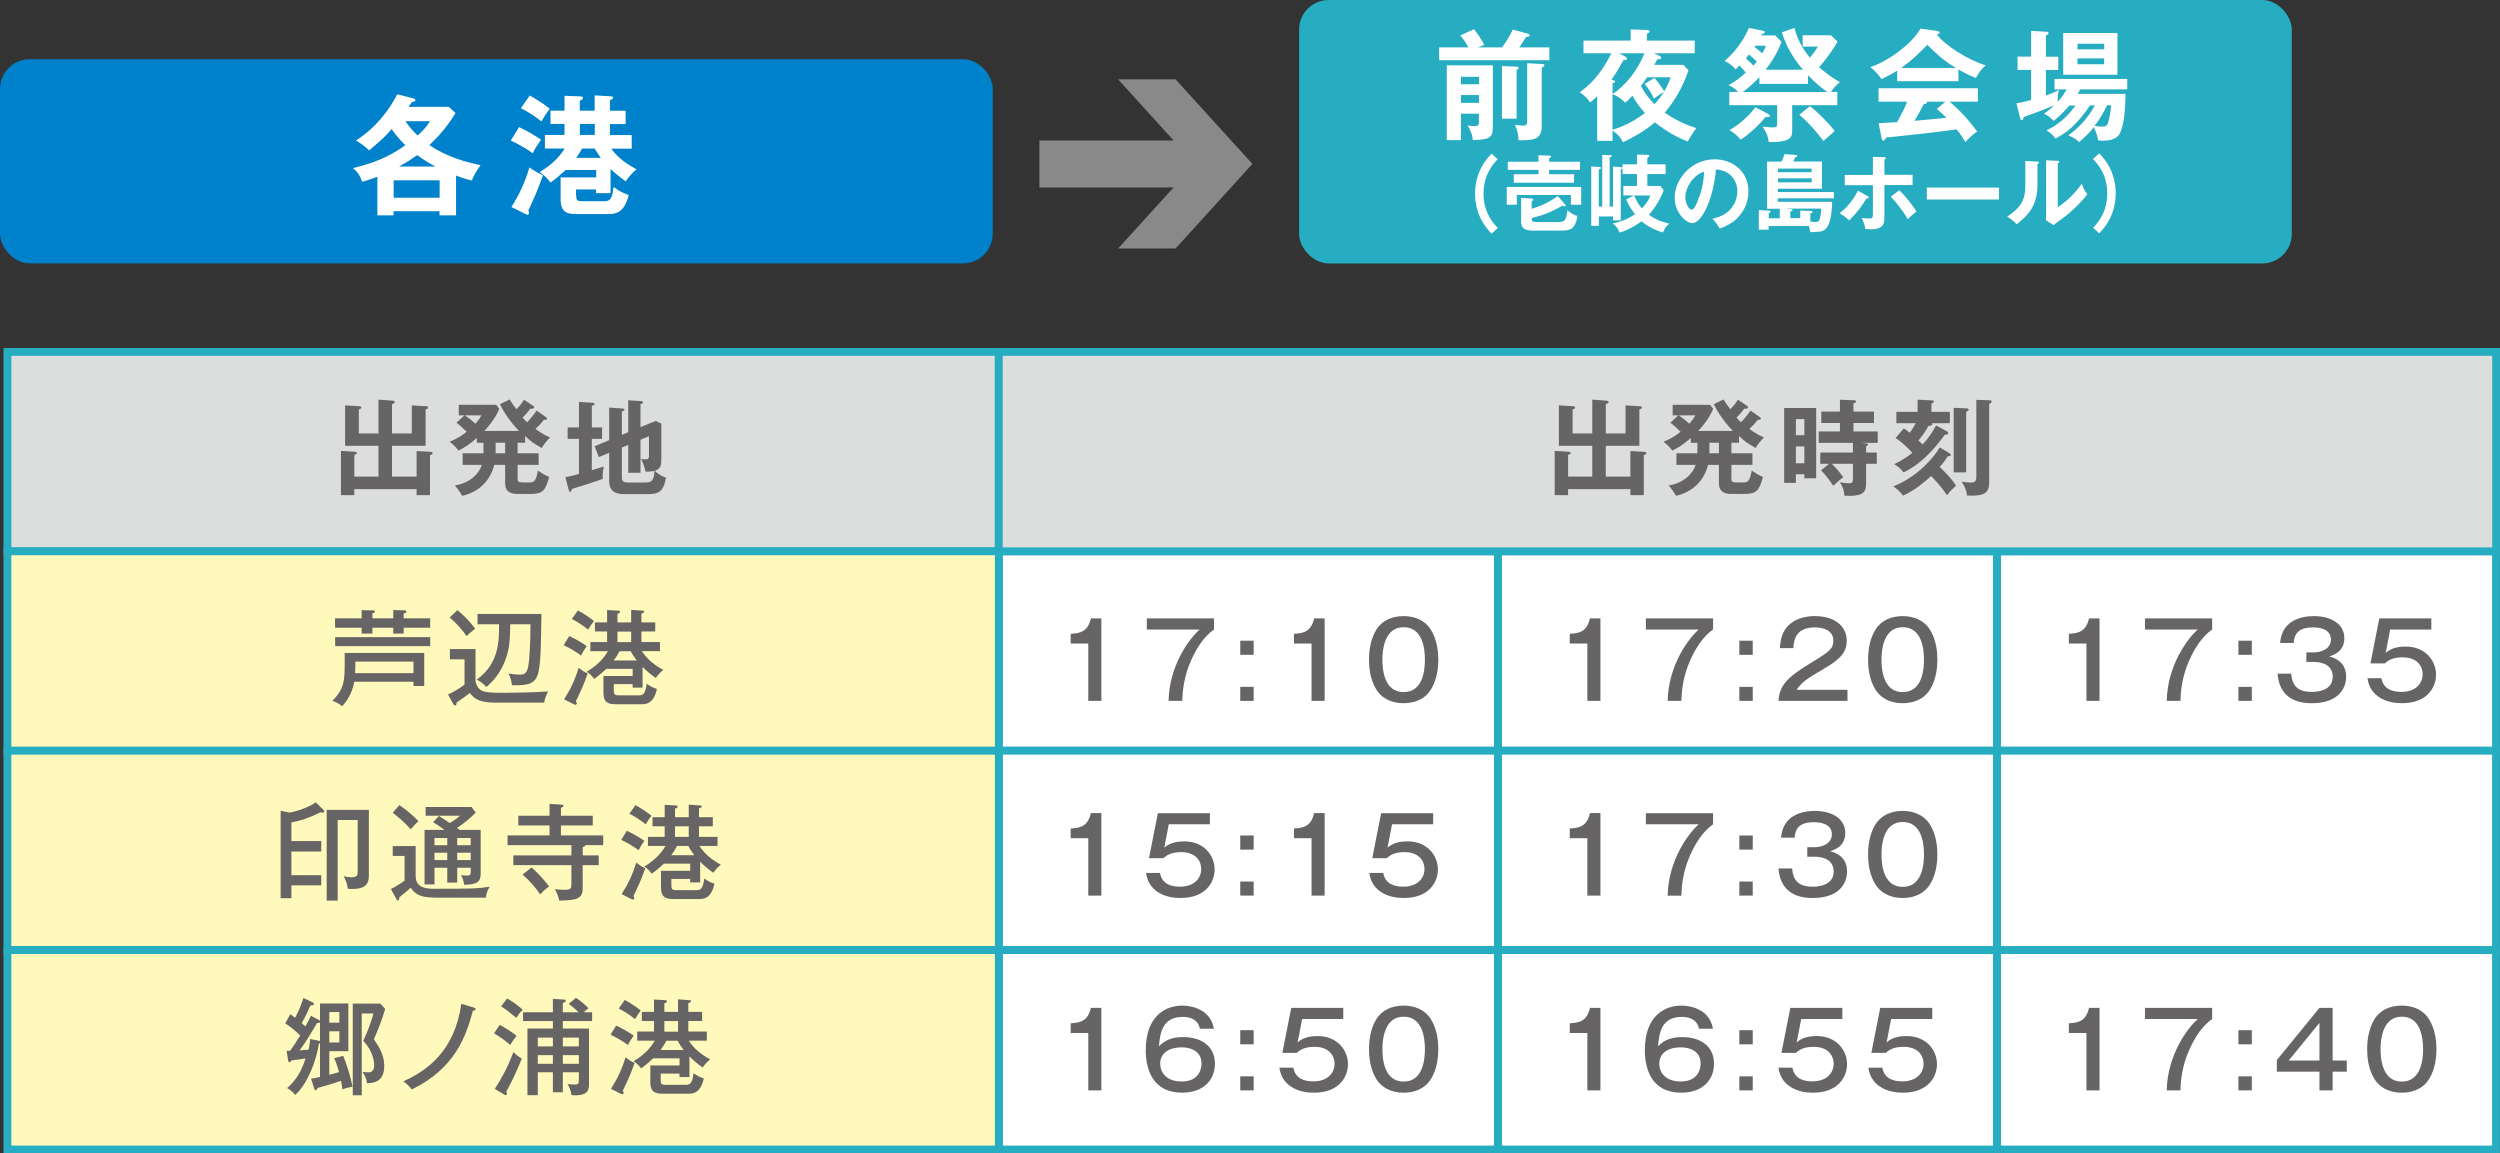 <?xml version="1.0" encoding="UTF-8"?>
<svg id="_レイヤー_2" data-name="レイヤー_2" xmlns="http://www.w3.org/2000/svg" viewBox="0 0 238.84 110.19">
  <rect x="0" y="0" width="238.84" height="110.19" fill="#333333" stroke="none"/>
  <defs>
    <style>
      .cls-1, .cls-2 {
        fill: #fff;
      }

      .cls-1, .cls-3, .cls-4 {
        stroke: #26adc1;
        stroke-miterlimit: 10;
        stroke-width: .75px;
      }

      .cls-5 {
        fill: #898989;
      }

      .cls-3 {
        fill: #dcdddd;
      }

      .cls-4 {
        fill: #fffabc;
      }

      .cls-6 {
        fill: #0081cc;
      }

      .cls-7 {
        fill: #26adc1;
      }

      .cls-8 {
        fill: #666464;
      }
    </style>
  </defs>
  <g id="_文字" data-name="文字">
    <g>
      <g>
        <rect class="cls-1" x="190.78" y="52.67" width="47.68" height="19.05"/>
        <rect class="cls-1" x="190.78" y="71.72" width="47.68" height="19.05"/>
        <rect class="cls-1" x="190.78" y="90.77" width="47.68" height="19.05"/>
        <rect class="cls-1" x="143.1" y="52.67" width="47.68" height="19.05"/>
        <rect class="cls-1" x="143.1" y="71.72" width="47.68" height="19.05"/>
        <rect class="cls-1" x="143.1" y="90.77" width="47.68" height="19.05"/>
        <rect class="cls-1" x="95.42" y="52.67" width="47.68" height="19.05"/>
        <rect class="cls-1" x="95.42" y="71.72" width="47.68" height="19.05"/>
        <rect class="cls-1" x="95.42" y="90.77" width="47.68" height="19.05"/>
        <rect class="cls-3" x=".71" y="33.62" width="94.71" height="19.05"/>
        <rect class="cls-4" x=".71" y="52.67" width="94.71" height="19.05"/>
        <rect class="cls-4" x=".71" y="71.72" width="94.71" height="19.05"/>
        <rect class="cls-4" x=".71" y="90.77" width="94.71" height="19.05"/>
        <rect class="cls-3" x="95.42" y="33.62" width="143.05" height="19.05"/>
        <g>
          <path class="cls-8" d="M39.8,45.53v-2.44l1.23.07c.15,0,.3.02.3.14,0,.11-.15.15-.25.18v3.82h-1.28v-.57h-5.95v.57h-1.28v-4.22l1.26.07c.1.01.27.02.27.13,0,.1-.12.14-.25.18v2.07h2.31v-2.94h-3.19v-3.86l1.36.08s.19,0,.19.13c0,.09-.12.14-.24.17v2.3h1.88v-3.23l1.26.09c.14.01.3.02.3.14,0,.1-.14.16-.27.2v2.8h1.89v-2.68l1.36.08c.06,0,.2,0,.2.12s-.14.15-.24.18v3.48h-3.21v2.94h2.35Z"/>
          <path class="cls-8" d="M50.18,42.3h-.73v1h2.01v1.11h-2.01v1.23c0,.36.01.45.52.45h.61c.39,0,.63-.06.81-1.13.43.29.66.42,1.08.61-.38,1.3-.58,1.62-1.82,1.62h-1.2c-1.19,0-1.19-.74-1.19-1.11v-1.67h-1.04c-.38,1.55-1.51,2.6-3.05,2.96-.22-.37-.44-.68-.71-1,1.36-.18,2.33-1.11,2.57-1.96h-1.83v-1.11h1.99c0-.07,0-.11,0-.19v-.81h-.63v-.46c-.62.54-1.1.88-1.76,1.21-.22-.3-.54-.64-.85-.85.46-.18,1.01-.44,1.64-.95-.57-.54-.71-.66-.98-.87l.76-.7h-.54v-1.01h3.57l.3.39c-.42,1.04-1.25,1.92-1.43,2.11h3.31c-.93-.96-1.6-2.06-1.82-2.56l.93-.45c.25.42.39.6.65.93.33-.34.49-.53.72-.9l.87.58s.1.07.1.15c0,.16-.24.13-.36.12-.25.35-.32.41-.74.86.19.22.33.35.43.44.51-.53.75-.88.9-1.12l.9.63s.1.08.1.14c0,.11-.14.12-.3.12-.38.46-.38.47-.81.87.72.52,1.17.71,1.4.81-.23.23-.61.66-.79,1.01-.77-.44-1.05-.62-1.59-1.15v.65ZM44.41,39.68c.08.05.58.4,1.01.8.33-.37.47-.61.58-.8h-1.59ZM47.35,42.3v1h.91v-1h-.91Z"/>
          <path class="cls-8" d="M57.52,40.84v1.09h-.98v2.99c.18-.06.98-.3,1.14-.35-.1.61-.12.74-.09,1.18-.61.24-2.83.93-2.95.96-.05.21-.07.28-.16.28s-.12-.09-.15-.2l-.32-1.2c.28-.05.66-.12,1.3-.31v-3.35h-1.08v-1.09h1.08v-2.44l1.34.08c.07,0,.16.04.16.13,0,.07-.08.1-.27.16v2.07h.98ZM60.02,41.29v-3.05l1.23.08c.08,0,.18.05.18.12,0,.08-.11.13-.24.18v2.19l1.45-.6.54.26v3.46c0,.35,0,.86-.62,1.05.39.39.78.55,1.07.66-.27,1.4-.74,1.57-1.85,1.57h-2.11c-.76,0-1.47-.18-1.47-1.28v-2.67l-.99.41-.4-1.04,1.39-.58v-3.11l1.29.09c.08.01.18.04.18.11s-.13.13-.26.18v2.23l.61-.26ZM59.41,42.76v2.82c0,.23,0,.52.56.52h1.6c.64,0,.91-.12.96-1.11-.26.06-.69.07-.86.07-.04-.17-.15-.72-.43-1.22.12.02.27.05.41.05.35,0,.35-.19.35-.4v-1.82l-.81.34v3.16h-1.17v-2.67l-.61.26Z"/>
        </g>
        <g>
          <path class="cls-8" d="M155.76,45.53v-2.44l1.23.07c.15,0,.3.02.3.14,0,.11-.15.15-.25.18v3.82h-1.28v-.57h-5.95v.57h-1.28v-4.22l1.26.07c.1.01.27.02.27.13,0,.1-.12.14-.25.18v2.07h2.31v-2.94h-3.19v-3.86l1.36.08s.19,0,.19.13c0,.09-.12.14-.24.17v2.3h1.88v-3.23l1.26.09c.14.01.3.02.3.14,0,.1-.14.16-.27.2v2.8h1.89v-2.68l1.36.08c.06,0,.2,0,.2.12s-.14.15-.24.18v3.48h-3.21v2.94h2.35Z"/>
          <path class="cls-8" d="M166.14,42.3h-.73v1h2.01v1.11h-2.01v1.23c0,.36.01.45.52.45h.61c.39,0,.63-.06.81-1.13.43.29.66.42,1.08.61-.38,1.3-.58,1.62-1.82,1.62h-1.2c-1.19,0-1.19-.74-1.19-1.11v-1.67h-1.04c-.38,1.55-1.51,2.6-3.05,2.96-.22-.37-.44-.68-.71-1,1.36-.18,2.33-1.11,2.57-1.96h-1.83v-1.11h1.99c.01-.07.01-.11.01-.19v-.81h-.63v-.46c-.62.54-1.1.88-1.76,1.21-.22-.3-.54-.64-.85-.85.46-.18,1.01-.44,1.64-.95-.57-.54-.71-.66-.98-.87l.76-.7h-.54v-1.01h3.57l.3.39c-.42,1.04-1.25,1.92-1.43,2.11h3.31c-.93-.96-1.6-2.06-1.82-2.56l.93-.45c.25.42.39.6.65.93.33-.34.49-.53.72-.9l.87.58s.1.07.1.15c0,.16-.24.13-.36.12-.25.35-.32.41-.74.86.19.22.33.35.43.44.51-.53.75-.88.9-1.12l.9.63s.1.08.1.14c0,.11-.14.12-.3.12-.38.46-.38.47-.81.87.72.52,1.17.71,1.4.81-.23.23-.61.66-.79,1.01-.77-.44-1.05-.62-1.59-1.15v.65ZM160.38,39.68c.08.05.58.4,1.01.8.33-.37.47-.61.58-.8h-1.59ZM163.31,42.3v1h.91v-1h-.91Z"/>
          <path class="cls-8" d="M173.51,38.98v6.71h-1.13v-.38h-.81v.82h-1.12v-7.15h3.06ZM172.38,41.58v-1.54h-.81v1.54h.81ZM171.57,42.65v1.61h.81v-1.61h-.81ZM178.27,42.36c.12.01.19.05.19.1,0,.09-.13.15-.18.17v.6h1.02v1.08h-1.02v1.93c0,.9-.46,1.2-2.07,1.12-.04-.53-.16-.87-.44-1.28.21.04.76.09.89.09.27,0,.36-.07.36-.41v-1.45h-2.02c.14.13.71.71,1.09,1.28-.29.22-.41.33-.95.82-.11-.16-.63-.98-1.17-1.47l.77-.63h-.84v-1.08h3.12v-.92h-3.27v-1.09h2.03v-.81h-1.78v-1.09h1.78v-1.13l1.39.05c.08,0,.15.04.15.12,0,.09-.12.14-.25.18v.78h1.96v1.09h-1.96v.81h2.32v1.09h-1.58l.46.05Z"/>
          <path class="cls-8" d="M186.26,43.31s.11.07.11.14c0,.13-.16.15-.29.14-.14.22-.37.58-.77,1.02.84.82,1.18,1.18,1.56,1.8-.43.38-.48.43-.86.9-.58-.86-1.22-1.54-1.52-1.83-.49.46-1.54,1.36-2.68,1.87-.27-.37-.61-.67-.93-.88.57-.24,1.63-.72,2.75-1.73.16-.15,1.08-.97,1.68-2l.95.57ZM185.97,41.19c.08.05.16.09.16.18,0,.13-.15.16-.33.16-1.2,1.66-2.5,2.94-3.95,3.6-.31-.39-.42-.49-.89-.79.24-.11.85-.38,1.75-1.08-.79-.85-1.37-1.25-1.62-1.41l.79-.92c.19.11.28.18.57.41.22-.3.39-.56.57-.91h-1.85v-1.08h2.03v-1.17l1.35.07c.06,0,.2,0,.2.09,0,.11-.08.15-.23.22v.79h1.76v1.08h-1.71s.04.05.04.09c0,.14-.22.16-.36.16-.33.61-.74,1.13-.97,1.4.2.18.28.26.39.38.28-.29.81-.88,1.29-1.82l1.01.55ZM187.84,39.01c.07,0,.24.01.24.12,0,.1-.08.15-.24.22v5.78h-1.19v-6.17l1.19.05ZM190.08,38.24c.05,0,.2.01.2.12,0,.1-.11.17-.24.24v7.42c0,1.09-.42,1.4-2.12,1.32-.05-.54-.26-.94-.52-1.32.35.05.66.08.89.08.52,0,.52-.3.52-.61v-7.29l1.27.04Z"/>
        </g>
        <g>
          <path class="cls-8" d="M33.84,65.13c-.21,1.28-.88,2.04-1.15,2.34-.28-.24-.64-.42-.93-.52.89-.92,1.17-1.52,1.17-3.24v-1.33h7.6v3.16h-1.03v-.41h-5.66ZM34.55,58.29l1.03.02c.13,0,.24.01.24.12s-.13.14-.24.17v.47h1.99v-.79l1.06.03c.09,0,.2.02.2.12,0,.11-.14.15-.26.18v.46h2.53v.9h-2.53v.56h-1v-.56h-1.99v.56h-1.03v-.56h-2.54v-.9h2.54v-.78ZM41.1,60.87v.86h-9.08v-.86h9.08ZM39.5,64.31v-1.1h-5.55c0,.36,0,.61-.03,1.1h5.58Z"/>
          <path class="cls-8" d="M45.43,62.01v3c0,.3.17.63.4.84.32.29.95.34,2.31.34.81,0,2.81-.04,4.22-.13-.32.64-.35.92-.36,1.07h-4.34c-1.2,0-2.16-.04-2.77-.93-.51.4-.59.45-1.27.92-.02.21-.02.28-.14.28-.09,0-.15-.1-.19-.17l-.49-.88c.38-.17,1.2-.62,1.58-.95v-2.41h-1.4v-.98h2.45ZM43.7,58.29c.72.59,1.14,1.06,1.7,1.76-.57.47-.63.52-.82.73-.55-.8-1.03-1.27-1.62-1.79l.74-.7ZM45.62,59.64v-.99h6.11c-.06,3.59-.07,4.46-.29,5.55-.26,1.27-1.17,1.27-2.53,1.27-.09-.67-.21-.89-.34-1.13.22.04.64.11,1.12.11.55,0,.75-.22.86-1.44.11-1.22.13-2.66.13-3.37h-1.93c-.03,1.51-.05,2.52-.64,3.83-.58,1.27-1.38,1.94-1.65,2.16-.21-.26-.66-.6-.92-.7,2.14-1.52,2.14-3.7,2.14-5.29h-2.06Z"/>
          <path class="cls-8" d="M54.38,60.77c.79.35,1.51.84,1.68.96-.28.39-.38.56-.55.9-.48-.36-.95-.65-1.66-.99l.53-.87ZM53.89,66.81c.62-.98,1.03-1.83,1.39-3.01.37.28.51.38.87.54-.43,1.19-.6,1.55-1.13,2.65.03.06.08.15.08.2,0,.06-.03.14-.12.14-.04,0-.1-.02-.17-.05l-.92-.47ZM55.21,58.32c.48.26.96.56,1.53,1.01-.24.3-.37.52-.55.82-.61-.47-1.01-.73-1.56-1.01l.58-.82ZM58.64,65.98c0,.29.04.45.43.45h2c.33,0,.6-.11.71-1.11.35.24.6.38.98.5-.32,1.44-1.06,1.46-1.5,1.46h-2.39c-.67,0-1.22-.09-1.22-1.1v-1.6h2.79v-.68h-2.52c-.13.12-.6.57-1.15.96-.28-.39-.57-.59-.71-.69.36-.22,1.37-.83,2.02-1.96h-1.68v-.87h1.6v-1.01h-1.16v-.87h1.16v-1.18l1.08.06c.08,0,.16.02.16.1,0,.11-.1.15-.25.21v.81h1.31v-1.2l1.06.08c.11,0,.18.02.18.09,0,.09-.09.14-.26.19v.84h1.32v.87h-1.32v1.01h1.77v.87h-1.73c.55.83,1.23,1.34,2.05,1.79-.31.25-.45.41-.72.77-.45-.31-.87-.66-1.26-1.05v1.97h-.95v-.33h-1.8v.62ZM60.83,63.1c-.23-.32-.41-.57-.57-.88h-1.08c-.18.37-.48.79-.55.88h2.2ZM60.3,60.34h-1.31v1.01h1.31v-1.01Z"/>
          <path class="cls-8" d="M30.69,80.35v1h-2.85v2.26h2.85v.97h-2.85v1.23h-1.03v-8.35l.86.17c.96-.16,1.99-.63,2.51-.97l.71.7c.07.07.09.11.09.15,0,.08-.07.13-.17.13-.06,0-.15-.02-.21-.03-1.09.54-1.86.79-2.76.96v1.78h2.85ZM35.24,83.67c0,.72-.27,1.26-1.6,1.26-.16,0-.29,0-.41-.02-.07-.54-.21-.84-.4-1.2.26.06.47.1.74.1.37,0,.6-.06.6-.48v-4.99h-1.91v7.7h-1.05v-8.67h4.03v6.3Z"/>
          <path class="cls-8" d="M39.71,80.83v2.72c0,.67.11,1.36,1.72,1.36,3.75,0,4.22-.02,5.36-.2-.2.32-.34.65-.37,1.05h-4.55c-1.61,0-2.13-.22-2.63-.95-.14.13-.52.47-1.1.92,0,.06,0,.1,0,.14,0,.13-.07.16-.12.16-.06,0-.11-.07-.15-.14l-.53-.96c.5-.23,1.14-.67,1.31-.79v-2.37h-1.13v-.94h2.18ZM38.16,76.92c.62.41,1.34,1.03,1.82,1.53-.24.21-.37.36-.74.77-.64-.69-1.02-1.02-1.72-1.58l.64-.72ZM43.68,84.32h-.95v-1.42h-1.22v1.59h-.95v-5.21h1.9c-.35-.27-.71-.51-1.08-.73l.56-.6c.35.22.69.45,1.03.68.11-.06.57-.34.98-.7h-3.29v-.83h4.39l.4.53c-.75.77-1.47,1.26-1.8,1.47.13.09.18.13.24.18h2.03v4.22c0,.74-.35,1.01-1.58,1.03-.03-.32-.14-.64-.29-.92.11.01.5.04.6.04.23,0,.32-.09.32-.29v-.46h-1.29v1.42ZM42.73,80.06h-1.22v.69h1.22v-.69ZM42.73,81.47h-1.22v.7h1.22v-.7ZM43.68,80.75h1.29v-.69h-1.29v.69ZM43.68,82.17h1.29v-.7h-1.29v.7Z"/>
          <path class="cls-8" d="M55.92,80.74c0,.11-.09.14-.25.19v.79h1.53v.93h-1.53v2.1c0,1-.3,1.27-2.25,1.29-.06-.41-.26-.82-.41-1.1.22.03.51.07.87.07.69,0,.71-.12.71-.61v-1.75h-5.55v-.93h5.55v-.98h-6.1v-.93h4.01v-.95h-2.98v-.93h2.98v-1.13l1.15.07s.19.01.19.11-.13.15-.25.19v.76h3.04v.93h-3.04v.95h4.04v.93h-1.71ZM50.78,82.87c.49.42,1.24,1.21,1.68,1.82-.38.28-.54.41-.85.76-.37-.56-.99-1.31-1.69-1.89l.86-.69Z"/>
          <path class="cls-8" d="M59.88,79.37c.79.35,1.51.84,1.68.96-.28.39-.38.56-.55.9-.48-.36-.95-.65-1.66-.99l.53-.87ZM59.39,85.42c.62-.98,1.03-1.83,1.39-3.01.37.28.51.38.87.54-.43,1.19-.6,1.55-1.13,2.65.03.06.08.15.08.2,0,.06-.03.14-.12.14-.04,0-.1-.02-.17-.05l-.92-.47ZM60.71,76.92c.48.26.96.56,1.53,1.01-.24.3-.37.52-.55.82-.61-.47-1.01-.73-1.56-1.01l.58-.82ZM64.14,84.59c0,.29.04.45.43.45h2c.33,0,.6-.11.71-1.11.35.24.6.38.98.5-.32,1.44-1.06,1.46-1.5,1.46h-2.39c-.67,0-1.22-.09-1.22-1.1v-1.6h2.79v-.68h-2.52c-.13.12-.6.57-1.15.96-.28-.39-.57-.59-.71-.69.36-.22,1.37-.83,2.02-1.96h-1.68v-.87h1.6v-1.01h-1.16v-.87h1.16v-1.18l1.08.06c.08,0,.16.02.16.1,0,.11-.1.15-.25.21v.81h1.31v-1.2l1.06.08c.11,0,.18.02.18.09,0,.09-.09.14-.26.19v.84h1.32v.87h-1.32v1.01h1.77v.87h-1.73c.55.83,1.23,1.34,2.05,1.79-.31.25-.45.41-.72.77-.45-.31-.87-.66-1.26-1.05v1.97h-.95v-.33h-1.8v.62ZM66.33,81.7c-.23-.32-.41-.57-.57-.88h-1.08c-.18.37-.48.79-.55.88h2.2ZM65.8,78.94h-1.31v1.01h1.31v-1.01Z"/>
          <path class="cls-8" d="M30.43,97.42c.06.03.11.06.14.11v-1.66h2.71v4.56h-1.82v2.25c.19-.05.8-.22.93-.25-.22-.8-.36-1.1-.47-1.33l.87-.23c.29.71.71,1.95.88,2.96-.26.02-.84.19-.97.24-.02-.25-.05-.48-.12-.81-.2.07-1.49.49-2.24.68-.03.08-.09.22-.19.22-.08,0-.11-.09-.14-.18l-.29-.93c.21-.03.43-.06.85-.16v-3.21s-.06.01-.1.02c-.26,1.64-1.05,3.8-2.27,4.91-.16-.23-.48-.52-.77-.66.32-.28,1.21-1.04,1.76-2.83-.21.04-1.08.16-1.35.19-.06.09-.11.17-.19.17-.1,0-.11-.08-.13-.2l-.14-.89h.33c.35-.47.7-1.03.97-1.47-.2-.2-.8-.74-1.43-1.16l.49-.87c.27.2.34.26.45.34.09-.15.48-.88.8-1.88l.85.4c.08.04.15.08.15.17,0,.11-.09.12-.33.13-.15.35-.49,1.12-.84,1.69.22.19.29.25.36.32.36-.66.43-.81.52-1.02l.73.38ZM30.46,99.43s.08.02.11.03v-1.79c-.05.06-.12.06-.27.06-1.06,1.78-1.37,2.22-1.68,2.61.14,0,.74-.05.86-.06.12-.54.13-.79.15-1.02l.83.17ZM32.42,97.7v-1.01h-.96v1.01h.96ZM31.46,98.52v1.07h.96v-1.07h-.96ZM36.8,96.39c-.3,1.02-.66,1.93-1.08,2.9.5.72.99,1.51.99,2.54,0,.74-.21,1.67-1.65,1.65-.05-.46-.18-.69-.44-1.08.15.02.32.05.53.05.16,0,.6,0,.6-.66,0-.2-.04-1.32-1.05-2.35.35-.73.79-1.82.97-2.62h-1.11v7.82h-.86v-8.76h2.63l.47.51Z"/>
          <path class="cls-8" d="M45.27,96.26c.11.03.17.07.17.14,0,.11-.19.16-.27.18-.63,2.39-1.68,5.47-5.82,7.5-.24-.29-.49-.55-.82-.77,2.26-1.03,4.9-2.87,5.54-7.41l1.2.36Z"/>
          <path class="cls-8" d="M47.74,97.91c.28.15,1.06.59,1.61,1.05-.17.21-.29.37-.61.87-.53-.46-.91-.73-1.54-1.11l.54-.81ZM47.27,104.03c.53-.8,1.22-2.02,1.78-3.52.25.26.57.5.8.61-.33.89-.9,2.11-1.48,3.17.02.06.05.16.05.22,0,.03,0,.12-.09.12-.03,0-.06,0-.12-.04l-.94-.56ZM48.45,95.39c.56.31,1.14.74,1.49,1.08-.28.28-.37.39-.62.77-.68-.57-.89-.73-1.45-1.1l.58-.75ZM53.77,102.44v1.91h-.95v-1.91h-1.44v2.19h-.99v-6.37h2.43v-.71h-2.85v-.84h2.85v-1.28l1.02.06c.13.01.21.02.21.12,0,.12-.19.19-.28.22v.88h1.51c-.34-.34-.57-.53-.95-.81l.7-.57c.39.24.88.67,1.2,1-.16.1-.24.16-.47.38h.81v.84h-2.8v.71h2.5v5.23c0,.53,0,1.15-1.31,1.15-.13,0-.23,0-.36-.02-.06-.38-.15-.65-.38-1.06.13.02.34.05.59.05.48,0,.49-.05.49-.47v-.7h-1.53ZM52.82,99.97v-.84h-1.44v.84h1.44ZM52.82,101.63v-.83h-1.44v.83h1.44ZM55.3,99.97v-.84h-1.53v.84h1.53ZM55.3,101.63v-.83h-1.53v.83h1.53Z"/>
          <path class="cls-8" d="M58.86,97.98c.79.35,1.51.84,1.68.96-.28.39-.38.56-.55.9-.48-.36-.95-.65-1.66-.99l.53-.87ZM58.37,104.02c.62-.98,1.03-1.83,1.39-3.01.37.28.51.38.87.54-.43,1.19-.6,1.55-1.13,2.65.03.06.08.15.08.2,0,.06-.03.14-.12.14-.04,0-.1-.02-.17-.05l-.92-.47ZM59.69,95.53c.48.26.96.56,1.53,1.01-.24.3-.37.52-.55.82-.61-.47-1.01-.73-1.56-1.01l.58-.82ZM63.12,103.19c0,.29.04.45.43.45h2c.33,0,.6-.11.71-1.11.35.24.6.38.98.5-.32,1.44-1.06,1.46-1.5,1.46h-2.39c-.67,0-1.22-.09-1.22-1.1v-1.6h2.79v-.68h-2.52c-.13.12-.6.57-1.15.96-.28-.39-.57-.59-.71-.69.36-.22,1.37-.83,2.02-1.96h-1.68v-.87h1.6v-1.01h-1.16v-.87h1.16v-1.18l1.08.06c.08,0,.16.02.16.1,0,.11-.1.15-.25.21v.81h1.31v-1.2l1.06.08c.11,0,.18.02.18.09,0,.09-.09.14-.26.19v.84h1.32v.87h-1.32v1.01h1.77v.87h-1.73c.55.83,1.23,1.34,2.05,1.79-.31.25-.45.41-.72.77-.45-.31-.87-.66-1.26-1.05v1.97h-.95v-.33h-1.8v.62ZM65.31,100.31c-.23-.32-.41-.57-.57-.88h-1.08c-.18.37-.48.79-.55.88h2.2ZM64.78,97.55h-1.31v1.01h1.31v-1.01Z"/>
        </g>
        <g>
          <path class="cls-8" d="M105.22,66.96h-1.25v-5.48h-1.68v-.93c.94-.05,1.63-.21,1.93-1.47h1v7.88Z"/>
          <path class="cls-8" d="M115.98,59.08v1.06c-.96.67-1.66,1.77-2.18,2.93-.73,1.64-.82,3.03-.85,3.89h-1.31c.07-3.39,1.98-5.95,2.97-6.82h-5.05v-1.06h6.42Z"/>
          <path class="cls-8" d="M119.77,62.56h-1.28v-1.35h1.28v1.35ZM119.77,66.96h-1.28v-1.34h1.28v1.34Z"/>
          <path class="cls-8" d="M126.55,66.96h-1.25v-5.48h-1.68v-.93c.94-.05,1.63-.21,1.93-1.47h1v7.88Z"/>
          <path class="cls-8" d="M136.69,60.14c.65,1.04.72,2.25.72,2.88,0,.56-.06,1.85-.72,2.88-.7,1.09-1.86,1.28-2.59,1.28-1.38,0-2.19-.63-2.6-1.28-.64-1.02-.71-2.23-.71-2.88,0-.73.1-1.91.71-2.88.56-.89,1.53-1.28,2.6-1.28s2.05.42,2.59,1.28ZM132.07,63.02c0,.84.12,3.1,2.03,3.1s2.03-2.26,2.03-3.1c0-.99-.19-3.1-2.03-3.1s-2.03,2.16-2.03,3.1Z"/>
          <path class="cls-8" d="M105.22,85.56h-1.25v-5.48h-1.68v-.93c.94-.05,1.63-.21,1.93-1.47h1v7.88Z"/>
          <path class="cls-8" d="M115.59,78.75h-3.93l-.43,2.23c.58-.51,1.32-.6,1.9-.6,1.97,0,2.91,1.43,2.91,2.68s-.88,2.73-3.24,2.73c-.47,0-1.47-.04-2.31-.65-.83-.6-.96-1.46-1-1.74h1.33c.2,1.11,1.14,1.31,1.92,1.31,1.37,0,2.02-.82,2.02-1.69,0-.68-.44-1.61-1.92-1.61-1.05,0-1.47.38-1.69.58h-1.38l.85-4.3h4.97v1.06Z"/>
          <path class="cls-8" d="M119.77,81.17h-1.28v-1.35h1.28v1.35ZM119.77,85.56h-1.28v-1.34h1.28v1.34Z"/>
          <path class="cls-8" d="M126.55,85.56h-1.25v-5.48h-1.68v-.93c.94-.05,1.63-.21,1.93-1.47h1v7.88Z"/>
          <path class="cls-8" d="M136.92,78.75h-3.93l-.43,2.23c.58-.51,1.32-.6,1.9-.6,1.97,0,2.91,1.43,2.91,2.68s-.88,2.73-3.24,2.73c-.47,0-1.47-.04-2.31-.65-.83-.6-.96-1.46-1-1.74h1.33c.2,1.11,1.14,1.31,1.92,1.31,1.37,0,2.02-.82,2.02-1.69,0-.68-.44-1.61-1.92-1.61-1.05,0-1.47.38-1.69.58h-1.38l.85-4.3h4.97v1.06Z"/>
          <path class="cls-8" d="M105.22,104.17h-1.25v-5.48h-1.68v-.93c.94-.05,1.63-.21,1.93-1.47h1v7.88Z"/>
          <path class="cls-8" d="M114.63,98.28c-.18-.94-1.01-1.13-1.63-1.13-1.87,0-2.17,1.39-2.28,2.81.63-.66,1.38-.88,2.34-.88,1.64,0,3.01.82,3.01,2.54,0,1.54-1.08,2.77-3.14,2.77-2.82,0-3.47-2.26-3.47-4.05,0-3.39,1.99-4.27,3.51-4.27.25,0,2.63.04,3,2.21h-1.34ZM110.84,101.62c0,.83.58,1.7,2.05,1.7,1.69,0,1.9-1.25,1.9-1.7,0-1.5-1.55-1.56-1.87-1.56-1.47,0-2.08.72-2.08,1.56Z"/>
          <path class="cls-8" d="M119.77,99.77h-1.28v-1.35h1.28v1.35ZM119.77,104.17h-1.28v-1.34h1.28v1.34Z"/>
          <path class="cls-8" d="M128.33,97.35h-3.93l-.43,2.23c.58-.51,1.32-.6,1.9-.6,1.97,0,2.91,1.43,2.91,2.68s-.88,2.73-3.24,2.73c-.47,0-1.47-.04-2.31-.65-.83-.6-.96-1.46-1-1.74h1.33c.2,1.11,1.14,1.31,1.92,1.31,1.37,0,2.02-.82,2.02-1.69,0-.68-.44-1.61-1.92-1.61-1.05,0-1.47.38-1.69.58h-1.38l.85-4.3h4.97v1.06Z"/>
          <path class="cls-8" d="M136.69,97.35c.65,1.04.72,2.25.72,2.88,0,.56-.06,1.85-.72,2.88-.7,1.09-1.86,1.28-2.59,1.28-1.38,0-2.19-.63-2.6-1.28-.64-1.02-.71-2.23-.71-2.88,0-.73.1-1.91.71-2.88.56-.89,1.53-1.28,2.6-1.28s2.05.42,2.59,1.28ZM132.07,100.23c0,.84.12,3.1,2.03,3.1s2.03-2.26,2.03-3.1c0-.99-.19-3.1-2.03-3.1s-2.03,2.16-2.03,3.1Z"/>
        </g>
      </g>
      <g>
        <path class="cls-8" d="M152.9,66.96h-1.25v-5.48h-1.68v-.93c.94-.05,1.63-.21,1.93-1.47h1v7.88Z"/>
        <path class="cls-8" d="M163.66,59.08v1.06c-.96.67-1.66,1.77-2.18,2.93-.73,1.64-.82,3.03-.85,3.89h-1.31c.07-3.39,1.98-5.95,2.97-6.82h-5.05v-1.06h6.42Z"/>
        <path class="cls-8" d="M167.45,62.56h-1.28v-1.35h1.28v1.35ZM167.45,66.96h-1.28v-1.34h1.28v1.34Z"/>
        <path class="cls-8" d="M176.5,66.96h-6.59c.09-1.47.84-2.24,2.89-3.5,1.96-1.2,2.35-1.44,2.35-2.27,0-.89-.83-1.25-1.75-1.25-1.8,0-2.02,1.12-2.07,1.98h-1.29c.03-.38.09-1.2.52-1.81.77-1.09,2.08-1.25,2.82-1.25,1.89,0,3.05.96,3.05,2.34,0,1.01-.49,1.71-2.1,2.64-1.89,1.1-2.2,1.37-2.69,2.06h4.86v1.06Z"/>
        <path class="cls-8" d="M184.37,60.14c.65,1.04.72,2.25.72,2.88,0,.56-.06,1.85-.72,2.88-.7,1.09-1.86,1.28-2.59,1.28-1.38,0-2.19-.63-2.6-1.28-.64-1.02-.71-2.23-.71-2.88,0-.73.1-1.91.71-2.88.56-.89,1.53-1.28,2.6-1.28s2.05.42,2.59,1.28ZM179.75,63.02c0,.84.12,3.1,2.03,3.1s2.03-2.26,2.03-3.1c0-.99-.19-3.1-2.03-3.1s-2.03,2.16-2.03,3.1Z"/>
        <path class="cls-8" d="M152.9,85.56h-1.25v-5.48h-1.68v-.93c.94-.05,1.63-.21,1.93-1.47h1v7.88Z"/>
        <path class="cls-8" d="M163.66,77.69v1.06c-.96.67-1.66,1.77-2.18,2.93-.73,1.64-.82,3.03-.85,3.89h-1.31c.07-3.39,1.98-5.95,2.97-6.82h-5.05v-1.06h6.42Z"/>
        <path class="cls-8" d="M167.45,81.17h-1.28v-1.35h1.28v1.35ZM167.45,85.56h-1.28v-1.34h1.28v1.34Z"/>
        <path class="cls-8" d="M172.66,80.94h.66c.88,0,1.69-.41,1.69-1.23,0-1.16-1.44-1.16-1.72-1.16-1.37,0-1.78.6-1.84,1.48h-1.3c.05-.4.14-1.21.86-1.83.76-.65,1.86-.73,2.35-.73,1.83,0,2.93.87,2.93,2.1,0,1.3-1.04,1.62-1.45,1.75,1.3.34,1.62,1.17,1.62,1.93,0,1.28-.9,2.54-3.26,2.54-.74,0-3.09-.05-3.29-2.82h1.3c.08,1.07.56,1.74,1.93,1.74.32,0,2.04,0,2.04-1.45,0-1.18-1.11-1.41-1.75-1.41h-.77v-.91Z"/>
        <path class="cls-8" d="M184.37,78.75c.65,1.04.72,2.25.72,2.88,0,.56-.06,1.85-.72,2.88-.7,1.09-1.86,1.28-2.59,1.28-1.38,0-2.19-.63-2.6-1.28-.64-1.02-.71-2.23-.71-2.88,0-.73.1-1.91.71-2.88.56-.89,1.53-1.28,2.6-1.28s2.05.42,2.59,1.28ZM179.75,81.63c0,.84.12,3.1,2.03,3.1s2.03-2.26,2.03-3.1c0-.99-.19-3.1-2.03-3.1s-2.03,2.16-2.03,3.1Z"/>
        <path class="cls-8" d="M152.9,104.17h-1.25v-5.48h-1.68v-.93c.94-.05,1.63-.21,1.93-1.47h1v7.88Z"/>
        <path class="cls-8" d="M162.31,98.28c-.18-.94-1.01-1.13-1.63-1.13-1.87,0-2.17,1.39-2.28,2.81.63-.66,1.38-.88,2.34-.88,1.64,0,3.01.82,3.01,2.54,0,1.54-1.08,2.77-3.14,2.77-2.82,0-3.47-2.26-3.47-4.05,0-3.39,1.99-4.27,3.51-4.27.25,0,2.63.04,3,2.21h-1.34ZM158.52,101.62c0,.83.58,1.7,2.05,1.7,1.69,0,1.9-1.25,1.9-1.7,0-1.5-1.55-1.56-1.87-1.56-1.47,0-2.08.72-2.08,1.56Z"/>
        <path class="cls-8" d="M167.45,99.77h-1.28v-1.35h1.28v1.35ZM167.45,104.17h-1.28v-1.34h1.28v1.34Z"/>
        <path class="cls-8" d="M176.01,97.35h-3.93l-.43,2.23c.58-.51,1.32-.6,1.9-.6,1.97,0,2.91,1.43,2.91,2.68s-.88,2.73-3.24,2.73c-.47,0-1.47-.04-2.31-.65-.83-.6-.96-1.46-1-1.74h1.33c.2,1.11,1.14,1.31,1.92,1.31,1.37,0,2.02-.82,2.02-1.69,0-.68-.44-1.61-1.92-1.61-1.05,0-1.47.38-1.69.58h-1.38l.85-4.3h4.97v1.06Z"/>
        <path class="cls-8" d="M184.6,97.35h-3.93l-.43,2.23c.58-.51,1.32-.6,1.9-.6,1.97,0,2.91,1.43,2.91,2.68s-.88,2.73-3.24,2.73c-.47,0-1.47-.04-2.31-.65-.83-.6-.96-1.46-1-1.74h1.33c.2,1.11,1.14,1.31,1.92,1.31,1.37,0,2.02-.82,2.02-1.69,0-.68-.44-1.61-1.92-1.61-1.05,0-1.47.38-1.69.58h-1.38l.85-4.3h4.97v1.06Z"/>
      </g>
      <g>
        <path class="cls-8" d="M200.58,66.96h-1.25v-5.48h-1.68v-.93c.94-.05,1.63-.21,1.93-1.47h1v7.88Z"/>
        <path class="cls-8" d="M211.34,59.08v1.06c-.96.67-1.66,1.77-2.18,2.93-.73,1.64-.82,3.03-.85,3.89h-1.31c.07-3.39,1.98-5.95,2.97-6.82h-5.05v-1.06h6.42Z"/>
        <path class="cls-8" d="M215.13,62.56h-1.28v-1.35h1.28v1.35ZM215.13,66.96h-1.28v-1.34h1.28v1.34Z"/>
        <path class="cls-8" d="M220.34,62.33h.66c.88,0,1.69-.41,1.69-1.23,0-1.16-1.44-1.16-1.72-1.16-1.37,0-1.78.6-1.84,1.48h-1.3c.05-.4.14-1.21.86-1.83.76-.65,1.86-.73,2.35-.73,1.83,0,2.93.87,2.93,2.1,0,1.3-1.04,1.62-1.45,1.75,1.3.34,1.62,1.17,1.62,1.93,0,1.28-.9,2.54-3.26,2.54-.74,0-3.09-.05-3.29-2.82h1.3c.08,1.07.56,1.74,1.93,1.74.32,0,2.04,0,2.04-1.45,0-1.18-1.11-1.41-1.75-1.41h-.77v-.91Z"/>
        <path class="cls-8" d="M232.28,60.14h-3.93l-.43,2.23c.58-.51,1.32-.6,1.9-.6,1.97,0,2.91,1.43,2.91,2.68s-.88,2.73-3.24,2.73c-.47,0-1.47-.04-2.31-.65-.83-.6-.96-1.46-1-1.74h1.33c.2,1.11,1.14,1.31,1.92,1.31,1.37,0,2.02-.82,2.02-1.69,0-.68-.44-1.61-1.92-1.61-1.05,0-1.47.38-1.69.58h-1.38l.85-4.3h4.97v1.06Z"/>
        <path class="cls-8" d="M200.58,104.17h-1.25v-5.48h-1.68v-.93c.94-.05,1.63-.21,1.93-1.47h1v7.88Z"/>
        <path class="cls-8" d="M211.34,96.29v1.06c-.96.67-1.66,1.77-2.18,2.93-.73,1.64-.82,3.03-.85,3.89h-1.31c.07-3.39,1.98-5.95,2.97-6.82h-5.05v-1.06h6.42Z"/>
        <path class="cls-8" d="M215.13,99.77h-1.28v-1.35h1.28v1.35ZM215.13,104.17h-1.28v-1.34h1.28v1.34Z"/>
        <path class="cls-8" d="M222.85,101.32h1.35v1.06h-1.35v1.79h-1.26v-1.79h-4.07v-1.11l4.07-4.98h1.26v5.03ZM221.59,101.32v-3.6l-2.94,3.6h2.94Z"/>
        <path class="cls-8" d="M232.05,97.35c.65,1.04.72,2.25.72,2.88,0,.56-.06,1.85-.72,2.88-.7,1.09-1.86,1.28-2.59,1.28-1.38,0-2.19-.63-2.6-1.28-.64-1.02-.71-2.23-.71-2.88,0-.73.1-1.91.71-2.88.56-.89,1.53-1.28,2.6-1.28s2.05.42,2.59,1.28ZM227.43,100.23c0,.84.12,3.1,2.03,3.1s2.03-2.26,2.03-3.1c0-.99-.19-3.1-2.03-3.1s-2.03,2.16-2.03,3.1Z"/>
      </g>
      <g>
        <rect class="cls-6" y="5.66" width="94.84" height="19.5" rx="2.83" ry="2.83"/>
        <g>
          <path class="cls-2" d="M43.57,20.57h-1.58v-.39h-4.39v.39h-1.55v-3.69c-.67.27-1.11.4-1.45.49-.22-.62-.41-.91-.87-1.31,1.96-.49,3.34-1.01,5-2.19-.14-.12-.77-.74-1.31-1.54-.64.74-.8.87-2.15,2.04-.59-.55-.95-.77-1.28-.95.14-.07,2.41-1.39,3.96-4.41l1.5.38c.16.04.24.09.24.17,0,.11-.06.12-.35.21-.07.1-.21.3-.31.44h3.85l.64.59c-.83,1.35-1.61,2.22-2.5,3.06,1.65,1.12,3.34,1.59,4.89,1.92-.36.49-.71,1.1-.83,1.47-.33-.08-.77-.19-1.51-.48v3.79ZM42,18.89v-1.66h-4.39v1.66h4.39ZM41.61,15.91c-.49-.25-1.1-.6-1.75-1.09-.58.4-.86.6-1.74,1.09h3.49ZM38.74,11.58c.38.59.83,1.06,1.16,1.36.44-.39.9-.86,1.17-1.36h-2.34Z"/>
          <path class="cls-2" d="M49.59,12.14c.85.39,1.76.97,2.1,1.2-.41.6-.55.81-.8,1.3-.81-.6-1.8-1.08-2.09-1.21l.79-1.29ZM48.86,19.78c.76-1.23,1.26-2.27,1.72-3.79.54.39.83.55,1.3.75-.59,1.6-.74,1.92-1.4,3.36.04.11.06.2.06.26,0,.09-.06.15-.15.15-.06,0-.14-.04-.24-.09l-1.3-.65ZM50.61,9.13c.28.15,1.11.61,1.91,1.26-.31.41-.51.72-.79,1.21-.78-.6-1.27-.91-1.97-1.26l.85-1.21ZM55.05,18.68c0,.39.05.54.49.54h2.27c.64,0,.71-.61.81-1.35.52.37.94.59,1.44.76-.39,1.7-1.26,1.82-1.91,1.82h-3.01c-.76,0-1.58-.04-1.58-1.36v-2.14h3.4v-.71h-2.91c-.56.51-.94.82-1.45,1.2-.3-.41-.65-.72-1.03-1.01,1.38-.82,2.04-1.7,2.38-2.24h-1.89v-1.3h1.87v-1.05h-1.34v-1.27h1.34v-1.42l1.52.06c.06,0,.25.01.25.14,0,.14-.17.21-.31.27v.95h1.42v-1.46l1.5.09c.08,0,.26.01.26.14s-.15.17-.3.24v1h1.5v1.27h-1.5v1.05h2.08v1.3h-1.96c.67.91,1.51,1.49,2.42,1.97-.44.38-.64.61-1.04,1.15-.71-.5-1.29-1.04-1.44-1.17v2.3h-1.39v-.35h-1.91v.59ZM57.4,15.08c-.23-.31-.41-.59-.59-.89h-1.2c-.12.23-.26.45-.56.89h2.35ZM56.82,11.84h-1.42v1.05h1.42v-1.05Z"/>
        </g>
        <rect class="cls-7" x="124.11" y="0" width="94.84" height="25.17" rx="2.83" ry="2.83"/>
        <g>
          <path class="cls-2" d="M143.5,4.53c.09-.11.66-.9,1.02-1.7l1.48.4c.07.02.13.06.13.13,0,.18-.28.16-.33.16-.22.36-.43.69-.66,1.01h2.88v1.22h-10.53v-1.22h2.8c-.07-.13-.33-.62-.78-1.15l1.31-.59c.46.58.69.96.98,1.5l-.61.24h2.31ZM139.57,10.87v2.52h-1.35v-7.15h4.4v5.97c0,.92-.35,1.15-1.91,1.17-.05-.53-.21-.92-.5-1.39.22.03.59.06.67.06.26,0,.41-.01.41-.45v-.74h-1.73ZM141.3,8.05v-.71h-1.73v.71h1.73ZM141.3,9.83v-.75h-1.73v.75h1.73ZM144.89,6.36c.07,0,.2.03.2.13,0,.06-.12.14-.2.2v4.65h-1.4v-5.03l1.4.06ZM147.34,6.11c.08,0,.21.02.21.14,0,.08-.02.09-.26.21v5.57c0,1.24-.64,1.39-2.22,1.37,0-.43-.09-.96-.34-1.47.17.02.62.07.79.07.18,0,.38,0,.38-.41v-5.55l1.45.08Z"/>
          <path class="cls-2" d="M160.84,6.21l.47.51c-.61,1.81-1.5,3.15-2.27,4.04.43.31,1.65,1.07,3.03,1.48-.33.36-.78,1.2-.82,1.28-.76-.3-1.79-.76-3.15-1.83-.97.82-1.83,1.31-3.04,1.9-.29-.54-.38-.63-1-1.12v.99h-1.47v-4.27c-.32.31-.5.45-.68.6-.14-.23-.49-.66-.98-.97.7-.54,1.91-1.47,3.01-3.73h-2.66v-1.21h4.51v-1.07l1.52.05c.17,0,.29.05.29.14s-.16.18-.26.24v.64h4.57v1.21h-3.9l.52.24c.08.03.17.08.17.18s-.08.15-.22.15h-.14l-.3.54h2.8ZM154.06,8.98c.32-.2,1.99-1.33,3.05-3.89h-2.41l.54.3c.1.06.2.13.2.21,0,.09-.12.15-.34.15-.36.64-.63,1.12-1.15,1.86.26.07.34.1.34.18,0,.12-.14.14-.23.16v1.02ZM154.06,12.39c1.59-.45,2.77-1.36,3.09-1.6-.45-.49-.88-1.05-1.19-1.65-.43.46-.56.56-.69.67-.38-.39-.87-.71-1.22-.81v3.38ZM157.36,7.38c-.22.32-.41.6-.59.82.4.82.99,1.45,1.3,1.75.48-.53.71-.86.9-1.16-.18.09-.68.41-.96.64-.22-.53-.61-1.09-.89-1.42l.94-.56c.43.45.88,1.19.93,1.28.25-.43.43-.79.62-1.35h-2.27Z"/>
          <path class="cls-2" d="M168.33,2.92c.15.02.28.05.28.16,0,.08-.07.1-.28.17-.02.05-.05.09-.07.13h1.33l.61.62c-.17.45-.5,1.33-1.52,2.66h3.57c-.34-.4-1.5-1.76-2.01-3.57l1.2-.43c.23.98.66,1.85,1.47,2.85.56-.68.67-.9.75-1.06h-1.44v-1.08h2.7l.64.61c-.43.77-1.21,1.81-1.77,2.44.98.86,1.73,1.28,1.99,1.43-.2.15-.56.46-.86.93h.61v1.27h-4.31v2.4c0,.6-.06,1.17-2.24,1.12-.05-.39-.14-.83-.6-1.48.53.07.99.08,1.06.08.34,0,.34-.13.34-.35v-1.77h-4.57v-1.27h.85c-.44-.44-.67-.53-.93-.64.61-.33,1.14-.72,1.66-1.21-.06-.06-.37-.43-.61-.67-.18.18-.26.26-.37.37-.39-.49-.85-.71-1.05-.81,1.3-1.08,2.09-2.54,2.31-3.15l1.25.24ZM168.92,10.89c.14.07.17.1.17.17,0,.12-.08.12-.44.13-.53.68-1.44,1.55-2.35,2.16-.21-.28-.69-.73-1.08-.91,1.01-.58,1.98-1.48,2.48-2.2l1.21.64ZM168.09,7.37c-.37.39-.98.98-1.59,1.42h8.08c-.56-.38-1.1-.83-1.85-1.6v.82h-4.64v-.63ZM167.83,5.87c-.24-.25-.51-.48-.74-.66-.12.15-.18.23-.3.37.24.2.54.49.74.69.08-.1.16-.21.3-.4ZM167.69,4.36s-.05.08-.07.12c.3.24.41.32.74.61.21-.35.28-.51.35-.72h-1.01ZM172.91,10.15c.56.37,1.92,1.73,2.37,2.37-.26.23-.87.75-1.08.95-.28-.39-1.21-1.59-2.3-2.51l1.01-.82Z"/>
          <path class="cls-2" d="M187.09,7.76h-5.84v-1.01c-.66.41-1.2.67-1.5.81-.08-.13-.48-.7-1.07-1.15,1.62-.52,3.99-2.19,4.79-3.68l1.67.24c.1.01.17.08.17.15,0,.1-.13.14-.26.17.67.98,2.95,2.45,4.67,2.96-.48.31-.92,1.15-.95,1.21-.73-.29-1.35-.64-1.67-.83v1.14ZM179.47,11.77c.37-.02,1.62-.1,1.77-.1.56-.98.89-1.76.96-1.96h-2.73v-1.28h9.49v1.28h-2.7c1.38,1.2,2,2.01,2.63,2.85-.54.37-.91.78-1.12,1.01-.53-.82-.59-.9-.84-1.21-.7.1-2.35.31-3.08.39-.58.07-3.15.33-3.67.39-.07.17-.13.3-.26.3-.07,0-.13-.07-.16-.26l-.29-1.42ZM186.86,6.49c-1.29-.78-1.83-1.32-2.73-2.21-.9.91-1.43,1.45-2.5,2.21h5.22ZM185.85,9.71h-1.78s.03.06.03.08c0,.13-.24.16-.33.17-.17.39-.64,1.22-.86,1.58,1.45-.13,1.61-.14,3.04-.29-.2-.22-.46-.45-.92-.84l.83-.7Z"/>
          <path class="cls-2" d="M197.72,10.05c-.2.24-.76.9-1.52,1.5-.39-.4-.61-.55-.93-.68.52-.37.77-.6.99-.81-1.45.62-2.75,1.05-2.93,1.12-.02.15-.03.3-.18.3-.12,0-.14-.15-.17-.26l-.34-1.35c.36-.05.46-.07,1.4-.31v-2.88h-1.29v-1.27h1.29v-2.46l1.42.08c.14.01.25.01.25.14,0,.08-.06.14-.25.21v2.04h1.18v1.27h-1.18v2.43c.58-.21.74-.26,1.25-.53-.14.4-.13,1-.12,1.14.3-.33.54-.67.86-1.19h-1.17v-1h6.95v1h-4.49c-.07.15-.13.23-.24.43h4.56c-.01.67-.02,2.93-.6,3.87-.31.51-1.04.6-1.58.6-.15,0-.25-.01-.43-.02-.04-.37-.2-.79-.41-1.27-.43.55-.85.94-1.42,1.43-.23-.25-.39-.36-1.02-.66.86-.56,1.88-1.63,2.54-2.85h-.48c-.38.63-.92,1.25-1.3,1.66-.71.76-1.13,1.02-1.98,1.51-.31-.39-.43-.51-.87-.79.96-.44,1.88-1.13,2.78-2.37h-.56ZM202.29,7.14h-5.18v-3.99h5.18v3.99ZM201.03,4.71v-.53h-2.55v.53h2.55ZM198.47,5.58v.56h2.55v-.56h-2.55ZM201.3,10.05c-.11.25-.49,1.05-1.2,1.98.14.02.55.07.76.07.31,0,.46-.07.56-.44.05-.17.25-.89.25-1.61h-.38Z"/>
        </g>
        <polygon class="cls-5" points="119.65 15.66 112.31 7.58 106.82 7.58 112.12 13.42 99.3 13.42 99.3 17.91 112.12 17.91 106.82 23.74 112.31 23.74 119.65 15.66"/>
        <g>
          <path class="cls-2" d="M143.09,15.2c-.39.42-1.36,1.43-1.36,3.29s.97,2.87,1.36,3.29l-.59.54c-1.32-1.33-1.58-2.82-1.58-3.82s.26-2.49,1.58-3.82l.59.54Z"/>
          <path class="cls-2" d="M151.06,17.86v1.7h-.98v-.93h-5.17v.93h-.96v-1.7h7.12ZM150.95,15.45v.78h-2.95v.42h2.38v.81h-5.76v-.81h2.36v-.42h-2.93v-.78h2.93v-.62l1.06.04c.06,0,.14,0,.14.09,0,.09-.09.12-.18.14v.35h2.95ZM149.52,19.51s.06.07.06.12-.03.09-.09.09c-.03,0-.11-.03-.2-.08-.68.38-1.45.82-2.95,1.19,0,.28,0,.38.45.38h2.05c.7,0,.78-.16.91-1.13.24.24.69.52.96.54-.22,1.24-.62,1.41-1.54,1.41h-2.55c-.7,0-1.3-.03-1.3-.88v-2.25l1.03.07s.14.02.14.12c0,.07-.08.1-.16.13v.73c1.26-.37,2.21-.99,2.49-1.23l.69.8Z"/>
          <path class="cls-2" d="M153.07,19.74v-4.94l.8.02c.06,0,.12.03.12.07,0,.09-.08.11-.21.16v4.69h.32v-3.83l.69.05c.1,0,.2.02.2.1,0,.08-.1.11-.15.13v4.86h-.74v-.37h-1.35v.89h-.73v-5.66l.78.04c.08,0,.15.03.15.09,0,.09-.08.12-.21.16v3.54h.32ZM158.62,17.76l.33.42c-.3.72-.67,1.5-1.42,2.33.63.47,1.18.67,1.96.86-.23.15-.39.34-.63.84-1-.3-1.65-.74-2.03-1.07-.19.14-1.06.78-2.1,1.08-.07-.18-.26-.6-.66-.87,1.03-.21,1.7-.59,2.12-.89-.46-.6-.66-.99-.83-1.41l.75-.38h-1.02v-.91h1.3v-1.13h-1.38v-.93h1.38v-.93l1.03.02c.09,0,.15.03.15.09,0,.09-.08.14-.19.2v.62h1.75v.93h-1.75v1.13h1.22ZM156.12,18.68c.22.52.43.88.74,1.22.12-.12.57-.57.81-1.22h-1.54Z"/>
          <path class="cls-2" d="M163.6,20.89c1.89-.36,2.38-1.77,2.38-2.61,0-.93-.6-2.01-2.04-2.09-.27,2.98-1.42,5.13-2.25,5.13-.62,0-1.7-1.01-1.7-2.44,0-1.7,1.54-3.66,3.82-3.66,1.7,0,3.23,1.15,3.23,3.06,0,1.19-.54,1.97-.94,2.42-.54.62-1.21.9-1.8,1.14-.24-.4-.39-.61-.7-.95ZM161.01,18.81c0,.68.36,1.22.61,1.22.23,0,.46-.54.58-.86.57-1.37.58-2.41.6-2.77-1.09.34-1.79,1.58-1.79,2.42Z"/>
          <path class="cls-2" d="M168.98,21.94h-.95v-1.87l.98.05c.07,0,.15.05.15.1,0,.07-.07.1-.18.12v.51h1.05v-.91h-1.21v-4.5h1.39c.14-.33.2-.48.27-.72l1.07.08c.07,0,.16.02.16.1,0,.1-.11.12-.22.14-.05.13-.1.26-.16.39h2.73v2.6h-4.21v.32h5.35v.6h-5.35v.33h5.19c-.02.71-.1,1.86-.47,2.4-.33.46-.58.47-1.62.5-.03-.2-.07-.39-.14-.58h-3.84v.34ZM169.86,16.45h3.21v-.34h-3.21v.34ZM173.08,17.04h-3.21v.38h3.21v-.38ZM171.99,20.84v-.72l.96.03c.14,0,.22.06.22.11,0,.09-.14.11-.22.13v.77c.25.04.35.06.44.06.34,0,.42-.17.45-.25.06-.15.14-.67.15-1.04h-3.49l.52.04c.12,0,.24.03.24.1,0,.09-.15.12-.22.14v.63h.95Z"/>
          <path class="cls-2" d="M178.43,18.75c.06.04.1.08.1.13,0,.09-.1.09-.21.08-.61.96-.88,1.3-1.65,2.09-.26-.23-.58-.48-.92-.68.86-.66,1.4-1.45,1.75-2.16l.93.54ZM178.93,14.98l1.06.04c.1,0,.18.02.18.1,0,.06-.06.09-.14.12v1.46h2.69v.98h-2.69v3.02c0,.55,0,1.21-1.29,1.21-.14,0-.38-.02-.54-.03-.02-.18-.06-.47-.34-1.07.21.03.51.07.73.07.34,0,.34-.12.34-.62v-2.57h-2.69v-.98h2.69v-1.71ZM181.43,18.16c.64.6,1.42,1.61,1.65,2.05-.27.21-.66.57-.82.73-.38-.7-1.14-1.67-1.62-2.14l.8-.63Z"/>
          <path class="cls-2" d="M190.98,17.92v1.14h-6.9v-1.14h6.9Z"/>
          <path class="cls-2" d="M194.61,15.43c.08,0,.18,0,.18.1,0,.09-.08.13-.14.15v1.96c0,2.03-.9,2.94-1.99,3.79-.13-.15-.29-.34-.9-.74,1.52-.97,1.73-1.87,1.73-2.97v-2.34l1.12.06ZM196.59,15.36c.09,0,.15,0,.15.09s-.08.11-.15.15v4.19c.95-.6,1.75-1.46,2.29-2.23.17.46.28.66.54.99-.53.72-1.54,1.71-2.29,2.25-.66.48-.74.54-.94.71l-.74-.48c.02-.22.03-.42.03-.63v-5.09l1.11.06Z"/>
          <path class="cls-2" d="M199.96,21.77c.39-.42,1.36-1.43,1.36-3.29s-.97-2.87-1.36-3.29l.59-.54c1.32,1.33,1.58,2.82,1.58,3.82s-.26,2.49-1.58,3.82l-.59-.54Z"/>
        </g>
      </g>
    </g>
  </g>
</svg>